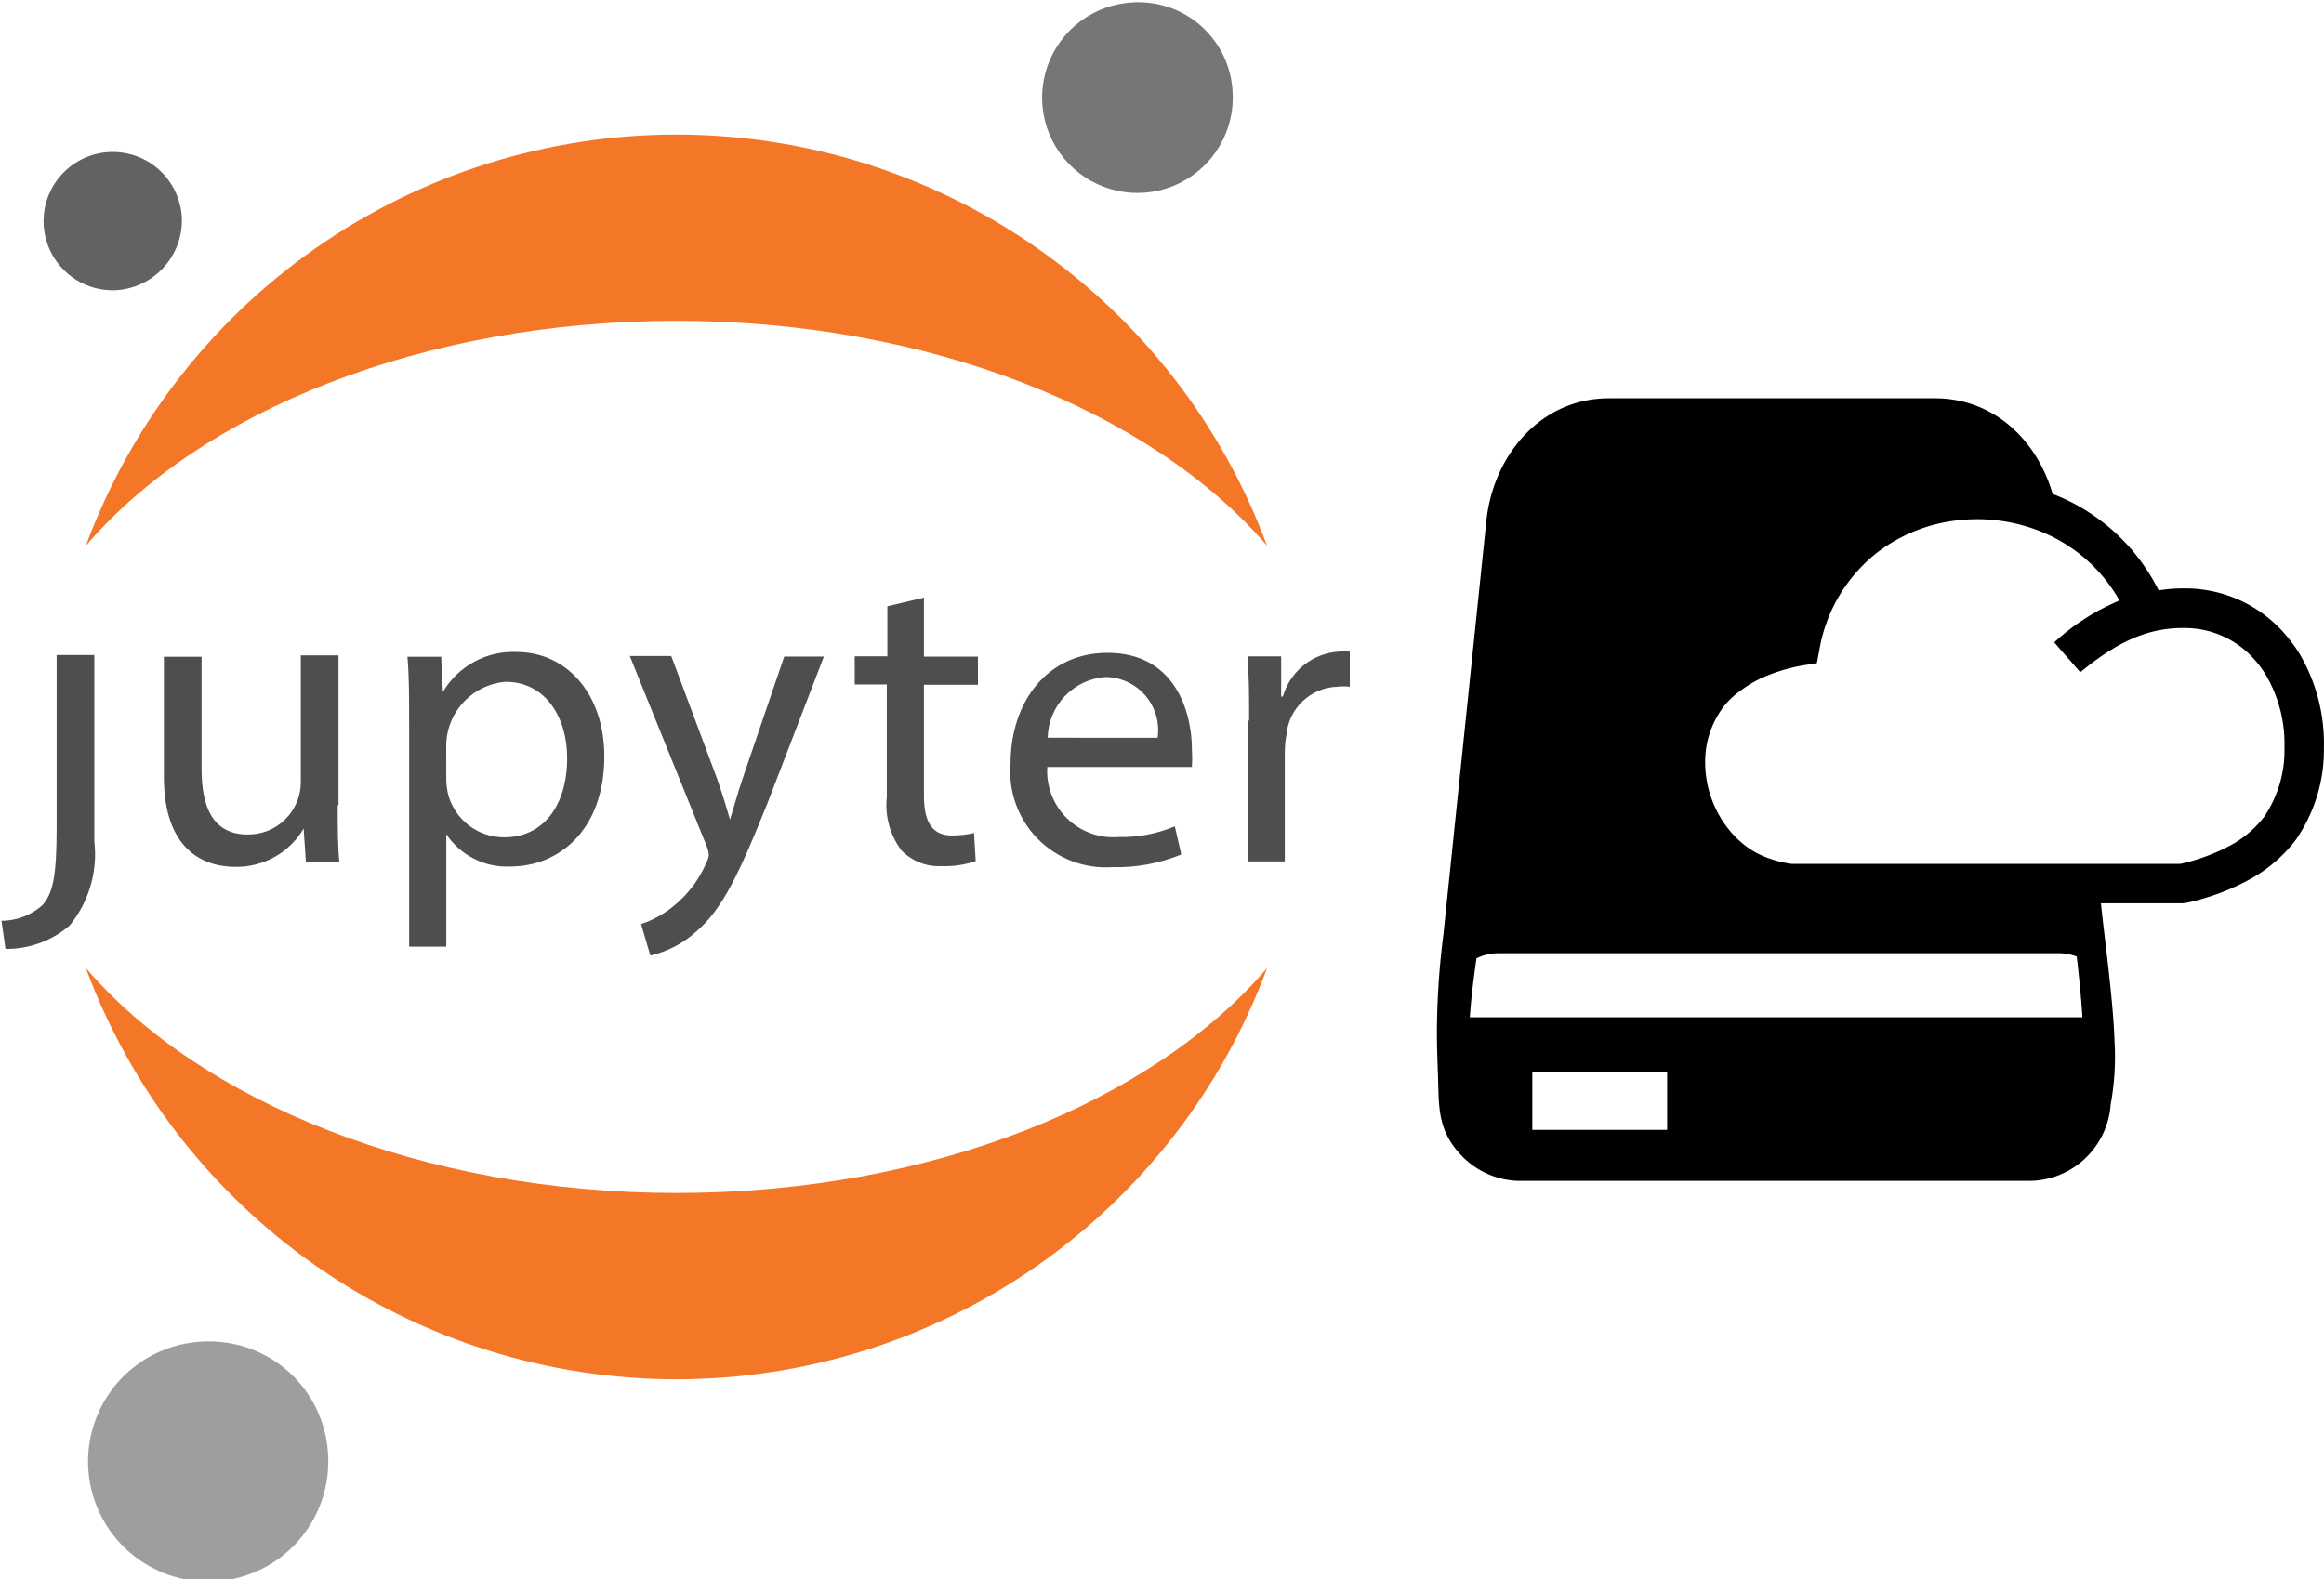<?xml version="1.0" encoding="UTF-8" standalone="no"?>
<svg
   viewBox="0 0 322.005 193.194"
   width="52.414"
   height="35.625"
   version="1.1"
   id="svg999"
   sodipodi:docname="jupyter-cloud-storage-icon.svg"
   inkscape:version="1.1.2 (b8e25be833, 2022-02-05)"
   xmlns:inkscape="http://www.inkscape.org/namespaces/inkscape"
   xmlns:sodipodi="http://sodipodi.sourceforge.net/DTD/sodipodi-0.dtd"
   xmlns="http://www.w3.org/2000/svg"
   xmlns:svg="http://www.w3.org/2000/svg"
   xmlns:rdf="http://www.w3.org/1999/02/22-rdf-syntax-ns#"
   xmlns:cc="http://creativecommons.org/ns#"
   xmlns:dc="http://purl.org/dc/elements/1.1/"
   xmlns:figma="http://www.figma.com/figma/ns">
  <sodipodi:namedview
     id="namedview1001"
     pagecolor="#ffffff"
     bordercolor="#666666"
     borderopacity="1.0"
     inkscape:pageshadow="2"
     inkscape:pageopacity="0.0"
     inkscape:pagecheckerboard="0"
     showgrid="false"
     inkscape:zoom="10.0625"
     inkscape:cx="-4.621118"
     inkscape:cy="15.503106"
     inkscape:window-width="1920"
     inkscape:window-height="1017"
     inkscape:window-x="-8"
     inkscape:window-y="-8"
     inkscape:window-maximized="1"
     inkscape:current-layer="svg999" />
  <defs
     id="defs993">
    <style
       id="style991">.cls-1{fill-rule:evenodd;}</style>
  </defs>
  <title
     id="title995">cloud-storage</title>
  <g
     id="g1647"
     transform="matrix(1,0,0,1,100.881,162.93)">
    <g
       id="Canvas"
       transform="matrix(4.377,0,0,4.377,-7281.314,-10915.25)"
       figma:type="canvas">
      <g
         id="g1176"
         style="mix-blend-mode:normal"
         figma:type="group">
        <g
           id="g1174"
           style="mix-blend-mode:normal"
           figma:type="group">
          <g
             id="Group"
             style="mix-blend-mode:normal"
             figma:type="group">
            <g
               id="g"
               style="mix-blend-mode:normal"
               figma:type="group">
              <g
                 id="path"
                 style="mix-blend-mode:normal"
                 figma:type="group">
                <g
                   id="path9 fill"
                   style="mix-blend-mode:normal"
                   figma:type="vector">
                  <path
                     id="use1111"
                     d="m 1642.285,2479.835 c 0,1.558 -0.125,2.066 -0.445,2.439 -0.357,0.321 -0.82,0.499 -1.3,0.499 l 0.125,0.89 c 0.744,0.01 1.466,-0.253 2.03,-0.739 0.303,-0.37 0.529,-0.797 0.663,-1.256 0.135,-0.459 0.175,-0.94 0.12,-1.415 v -5.894 h -1.193 v 5.44 z"
                     style="mix-blend-mode:normal;fill:#4e4e4e" />
                </g>
              </g>
              <g
                 id="g1118"
                 style="mix-blend-mode:normal"
                 figma:type="group">
                <g
                   id="path10 fill"
                   style="mix-blend-mode:normal"
                   figma:type="vector">
                  <path
                     id="use1115"
                     d="m 1651.182,2479.133 c 0,0.668 0,1.264 0.053,1.781 h -1.06 l -0.071,-1.06 c -0.222,0.375 -0.538,0.684 -0.918,0.897 -0.38,0.213 -0.809,0.321 -1.245,0.314 -1.033,0 -2.261,-0.561 -2.261,-2.849 v -3.802 h 1.193 v 3.561 c 0,1.238 0.383,2.066 1.46,2.066 0.222,0 0.442,-0.04 0.647,-0.123 0.205,-0.084 0.392,-0.208 0.548,-0.364 0.157,-0.157 0.281,-0.343 0.364,-0.548 0.084,-0.205 0.126,-0.425 0.123,-0.647 v -3.989 h 1.193 v 4.728 z"
                     style="mix-blend-mode:normal;fill:#4e4e4e" />
                </g>
              </g>
              <g
                 id="g1123"
                 style="mix-blend-mode:normal"
                 figma:type="group">
                <g
                   id="path11 fill"
                   style="mix-blend-mode:normal"
                   figma:type="vector">
                  <path
                     id="use1120"
                     d="m 1653.443,2476.533 c 0,-0.828 0,-1.505 -0.053,-2.119 h 1.068 l 0.053,1.113 c 0.238,-0.402 0.581,-0.732 0.992,-0.955 0.411,-0.223 0.874,-0.33 1.341,-0.31 1.585,0 2.778,1.327 2.778,3.303 0,2.333 -1.433,3.49 -2.982,3.49 -0.397,0.018 -0.791,-0.067 -1.145,-0.247 -0.354,-0.179 -0.656,-0.447 -0.876,-0.777 v 0 3.561 h -1.175 v -7.033 z m 1.175,1.736 c 0,0.162 0.021,0.323 0.053,0.481 0.101,0.395 0.331,0.746 0.653,0.996 0.323,0.25 0.719,0.385 1.127,0.384 1.255,0 1.994,-1.024 1.994,-2.511 0,-1.3 -0.694,-2.413 -1.95,-2.413 -0.497,0.041 -0.962,0.261 -1.307,0.62 -0.346,0.359 -0.549,0.832 -0.571,1.33 z"
                     style="mix-blend-mode:normal;fill:#4e4e4e" />
                </g>
              </g>
              <g
                 id="g1128"
                 style="mix-blend-mode:normal"
                 figma:type="group">
                <g
                   id="path12 fill"
                   style="mix-blend-mode:normal"
                   figma:type="vector">
                  <path
                     id="use1125"
                     d="m 1661.748,2474.408 1.433,3.837 c 0.151,0.427 0.312,0.944 0.418,1.327 0.125,-0.392 0.258,-0.89 0.418,-1.353 l 1.3,-3.811 h 1.255 l -1.781,4.63 c -0.89,2.226 -1.433,3.374 -2.252,4.069 -0.412,0.377 -0.915,0.641 -1.46,0.766 l -0.294,-0.997 c 0.381,-0.125 0.734,-0.322 1.042,-0.579 0.434,-0.354 0.779,-0.805 1.006,-1.318 0.049,-0.089 0.082,-0.185 0.098,-0.285 -0.01,-0.107 -0.037,-0.213 -0.08,-0.312 l -2.422,-5.992 h 1.3 z"
                     style="mix-blend-mode:normal;fill:#4e4e4e" />
                </g>
              </g>
              <g
                 id="g1133"
                 style="mix-blend-mode:normal"
                 figma:type="group">
                <g
                   id="path13 fill"
                   style="mix-blend-mode:normal"
                   figma:type="vector">
                  <path
                     id="use1130"
                     d="m 1669.74,2472.54 v 1.87 h 1.709 v 0.89 h -1.709 v 3.508 c 0,0.801 0.232,1.264 0.89,1.264 0.234,0 0.468,-0.023 0.695,-0.08 l 0.053,0.89 c -0.34,0.118 -0.7,0.172 -1.06,0.16 -0.238,0.015 -0.477,-0.022 -0.7,-0.108 -0.223,-0.086 -0.424,-0.219 -0.591,-0.391 -0.363,-0.485 -0.528,-1.089 -0.463,-1.692 v -3.561 h -1.015 v -0.89 h 1.033 v -1.585 z"
                     style="mix-blend-mode:normal;fill:#4e4e4e" />
                </g>
              </g>
              <g
                 id="g1138"
                 style="mix-blend-mode:normal"
                 figma:type="group">
                <g
                   id="path14 fill"
                   style="mix-blend-mode:normal"
                   figma:type="vector">
                  <path
                     id="use1135"
                     d="m 1673.647,2477.869 c -0.024,0.302 0.017,0.606 0.122,0.89 0.105,0.284 0.27,0.542 0.484,0.756 0.214,0.214 0.472,0.379 0.757,0.484 0.284,0.105 0.588,0.146 0.89,0.122 0.611,0.014 1.218,-0.102 1.781,-0.338 l 0.205,0.89 c -0.691,0.285 -1.434,0.421 -2.181,0.401 -0.436,0.03 -0.872,-0.035 -1.281,-0.19 -0.408,-0.155 -0.778,-0.396 -1.084,-0.707 -0.306,-0.311 -0.541,-0.685 -0.69,-1.096 -0.148,-0.411 -0.206,-0.849 -0.169,-1.284 0,-1.959 1.166,-3.508 3.071,-3.508 2.137,0 2.671,1.87 2.671,3.063 0.011,0.184 0.011,0.368 0,0.552 h -4.603 z m 3.49,-0.89 c 0.034,-0.238 0.017,-0.481 -0.05,-0.712 -0.067,-0.231 -0.183,-0.445 -0.34,-0.627 -0.157,-0.182 -0.351,-0.329 -0.569,-0.43 -0.218,-0.101 -0.456,-0.154 -0.696,-0.155 -0.489,0.035 -0.948,0.252 -1.285,0.608 -0.338,0.356 -0.53,0.825 -0.54,1.315 z"
                     style="mix-blend-mode:normal;fill:#4e4e4e" />
                </g>
              </g>
              <g
                 id="g1143"
                 style="mix-blend-mode:normal"
                 figma:type="group">
                <g
                   id="path15 fill"
                   style="mix-blend-mode:normal"
                   figma:type="vector">
                  <path
                     id="use1140"
                     d="m 1680.033,2476.432 c 0,-0.766 0,-1.425 -0.053,-2.03 h 1.068 v 1.273 h 0.053 c 0.112,-0.393 0.344,-0.741 0.663,-0.997 0.319,-0.255 0.71,-0.405 1.118,-0.428 0.112,-0.015 0.226,-0.015 0.338,0 v 1.113 c -0.136,-0.016 -0.274,-0.016 -0.41,0 -0.404,0.016 -0.789,0.178 -1.082,0.457 -0.293,0.279 -0.475,0.654 -0.512,1.057 -0.033,0.182 -0.051,0.367 -0.053,0.552 v 3.463 h -1.175 v -4.452 z"
                     style="mix-blend-mode:normal;fill:#4e4e4e" />
                </g>
              </g>
            </g>
          </g>
          <g
             id="g1172"
             style="mix-blend-mode:normal"
             figma:type="group">
            <g
               id="g1150"
               style="mix-blend-mode:normal"
               figma:type="group">
              <g
                 id="path16 fill"
                 style="mix-blend-mode:normal"
                 figma:type="vector">
                <path
                   id="use1147"
                   d="m 1679.511,2456.526 c 0.037,0.598 -0.106,1.194 -0.409,1.71 -0.303,0.517 -0.753,0.932 -1.293,1.192 -0.54,0.26 -1.145,0.354 -1.738,0.269 -0.593,-0.085 -1.148,-0.344 -1.593,-0.745 -0.445,-0.401 -0.761,-0.926 -0.907,-1.507 -0.146,-0.581 -0.116,-1.193 0.087,-1.757 0.203,-0.564 0.569,-1.055 1.051,-1.41 0.483,-0.355 1.06,-0.559 1.659,-0.585 0.393,-0.022 0.785,0.035 1.156,0.165 0.371,0.131 0.712,0.334 1.004,0.597 0.292,0.263 0.529,0.581 0.698,0.936 0.169,0.355 0.265,0.74 0.285,1.133 z"
                   style="mix-blend-mode:normal;fill:#767677" />
              </g>
            </g>
            <g
               id="g1155"
               style="mix-blend-mode:normal"
               figma:type="group">
              <g
                 id="path17 fill"
                 style="mix-blend-mode:normal"
                 figma:type="vector">
                <path
                   id="use1152"
                   d="m 1661.906,2491.392 c -8.013,0 -15.055,-2.876 -18.696,-7.122 1.413,3.82 3.962,7.116 7.305,9.444 3.343,2.328 7.318,3.576 11.391,3.576 4.073,0 8.049,-1.248 11.392,-3.576 3.343,-2.328 5.892,-5.624 7.305,-9.444 -3.632,4.247 -10.648,7.122 -18.696,7.122 z"
                   style="mix-blend-mode:normal;fill:#f37726" />
              </g>
            </g>
            <g
               id="g1160"
               style="mix-blend-mode:normal"
               figma:type="group">
              <g
                 id="path18 fill"
                 style="mix-blend-mode:normal"
                 figma:type="vector">
                <path
                   id="use1157"
                   d="m 1661.906,2463.777 c 8.013,0 15.055,2.876 18.696,7.122 -1.413,-3.82 -3.962,-7.116 -7.305,-9.444 -3.343,-2.328 -7.318,-3.576 -11.392,-3.576 -4.073,0 -8.049,1.248 -11.391,3.576 -3.343,2.328 -5.892,5.624 -7.305,9.444 3.641,-4.256 10.648,-7.122 18.696,-7.122 z"
                   style="mix-blend-mode:normal;fill:#f37726" />
              </g>
            </g>
            <g
               id="g1165"
               style="mix-blend-mode:normal"
               figma:type="group">
              <g
                 id="path19 fill"
                 style="mix-blend-mode:normal"
                 figma:type="vector">
                <path
                   id="use1162"
                   d="m 1650.876,2499.657 c 0.047,0.753 -0.131,1.504 -0.512,2.155 -0.381,0.652 -0.947,1.175 -1.627,1.504 -0.68,0.329 -1.442,0.448 -2.189,0.342 -0.747,-0.106 -1.446,-0.432 -2.008,-0.937 -0.561,-0.505 -0.96,-1.165 -1.145,-1.897 -0.185,-0.732 -0.147,-1.502 0.107,-2.213 0.255,-0.711 0.715,-1.329 1.322,-1.777 0.608,-0.448 1.335,-0.705 2.089,-0.738 0.494,-0.026 0.988,0.045 1.455,0.209 0.467,0.165 0.896,0.42 1.264,0.75 0.368,0.331 0.667,0.731 0.88,1.177 0.213,0.446 0.337,0.93 0.363,1.424 z"
                   style="mix-blend-mode:normal;fill:#9e9e9e" />
              </g>
            </g>
            <g
               id="g1170"
               style="mix-blend-mode:normal"
               figma:type="group">
              <g
                 id="path20 fill"
                 style="mix-blend-mode:normal"
                 figma:type="vector">
                <path
                   id="use1167"
                   d="m 1644.121,2462.809 c -0.432,0.012 -0.857,-0.104 -1.223,-0.333 -0.366,-0.229 -0.656,-0.562 -0.834,-0.956 -0.177,-0.394 -0.235,-0.831 -0.164,-1.257 0.07,-0.426 0.265,-0.822 0.56,-1.138 0.295,-0.316 0.676,-0.537 1.097,-0.637 0.42,-0.099 0.861,-0.072 1.266,0.078 0.405,0.15 0.757,0.417 1.01,0.766 0.254,0.349 0.399,0.766 0.416,1.198 0.017,0.584 -0.197,1.15 -0.596,1.577 -0.398,0.427 -0.949,0.679 -1.532,0.702 z"
                   style="mix-blend-mode:normal;fill:#616262" />
              </g>
            </g>
          </g>
        </g>
      </g>
    </g>
    <path
       class="cls-1"
       d="m 122.092,-120.564 h 45.12 c 8.1,0 14.12,5.72 16.31,13.25 0.66,0.26 1.33,0.54 2,0.86 a 27.39,27.39 0 0 1 12.69,12.51 v 0 a 21.22,21.22 0 0 1 3.55,-0.27 18.22,18.22 0 0 1 13.57,5.9 21.67,21.67 0 0 1 2.24,2.89 24.42,24.42 0 0 1 3.54,13.29 21.84,21.84 0 0 1 -3.9,12.77 20.24,20.24 0 0 1 -6.43,5.5 32.53,32.53 0 0 1 -8.66,3.21 l -0.61,0.08 h -11.3 l 0.22,2 c 0.4,3.51 0.85,7 1.19,10.53 0.24,2.39 0.41,4.6 0.48,6.65 a 36.36,36.36 0 0 1 -0.56,8.82 0.58,0.58 0 0 1 0,0.14 11.38,11.38 0 0 1 -11.33,10.33 h -70.4 a 11.32,11.32 0 0 1 -8.15,-3.46 c -3.33,-3.47 -3.16,-6.61 -3.29,-10.73 -0.07,-2.05 -0.16,-4.27 -0.16,-6.48 a 109.64,109.64 0 0 1 0.9,-13.48 l 5.95,-57.31 c 0.94,-9 7.44,-17 17,-17 z m 65.24,37.94 -3.59,-4.11 a 30.24,30.24 0 0 1 4,-3.12 28,28 0 0 1 3.55,-2 c 0.49,-0.25 1,-0.48 1.49,-0.69 a 21.9,21.9 0 0 0 -9.63,-9 23.45,23.45 0 0 0 -12.38,-2.15 22.38,22.38 0 0 0 -11.56,4.51 21.78,21.78 0 0 0 -8,13.45 l -0.35,1.87 -1.83,0.3 a 24.75,24.75 0 0 0 -4.82,1.34 15.89,15.89 0 0 0 -3.68,2 11.76,11.76 0 0 0 -2.32,2.05 12.6,12.6 0 0 0 -2.83,8.23 14.87,14.87 0 0 0 2.83,8.55 13.62,13.62 0 0 0 2.34,2.52 11.7,11.7 0 0 0 3.07,1.84 15.64,15.64 0 0 0 3.77,1 h 53.82 a 27.46,27.46 0 0 0 6.88,-2.53 14.78,14.78 0 0 0 4.74,-4 16.35,16.35 0 0 0 2.81,-9.54 18.9,18.9 0 0 0 -2.67,-10.28 15.17,15.17 0 0 0 -1.67,-2.18 12.85,12.85 0 0 0 -9.6,-4.16 c -5.74,-0.06 -10.1,2.66 -14.37,6.14 z m -8.82,47.85 h 9.14 c -0.16,-2.54 -0.44,-5.45 -0.79,-8.42 a 6.68,6.68 0 0 0 -2.46,-0.46 h -77.71 a 6.81,6.81 0 0 0 -3,0.71 c -0.33,2.35 -0.73,5.27 -0.92,8.17 z m -67.08,7.52 h 18.68 v 8.08 h -18.68 z"
       id="path997" />
  </g>
</svg>
